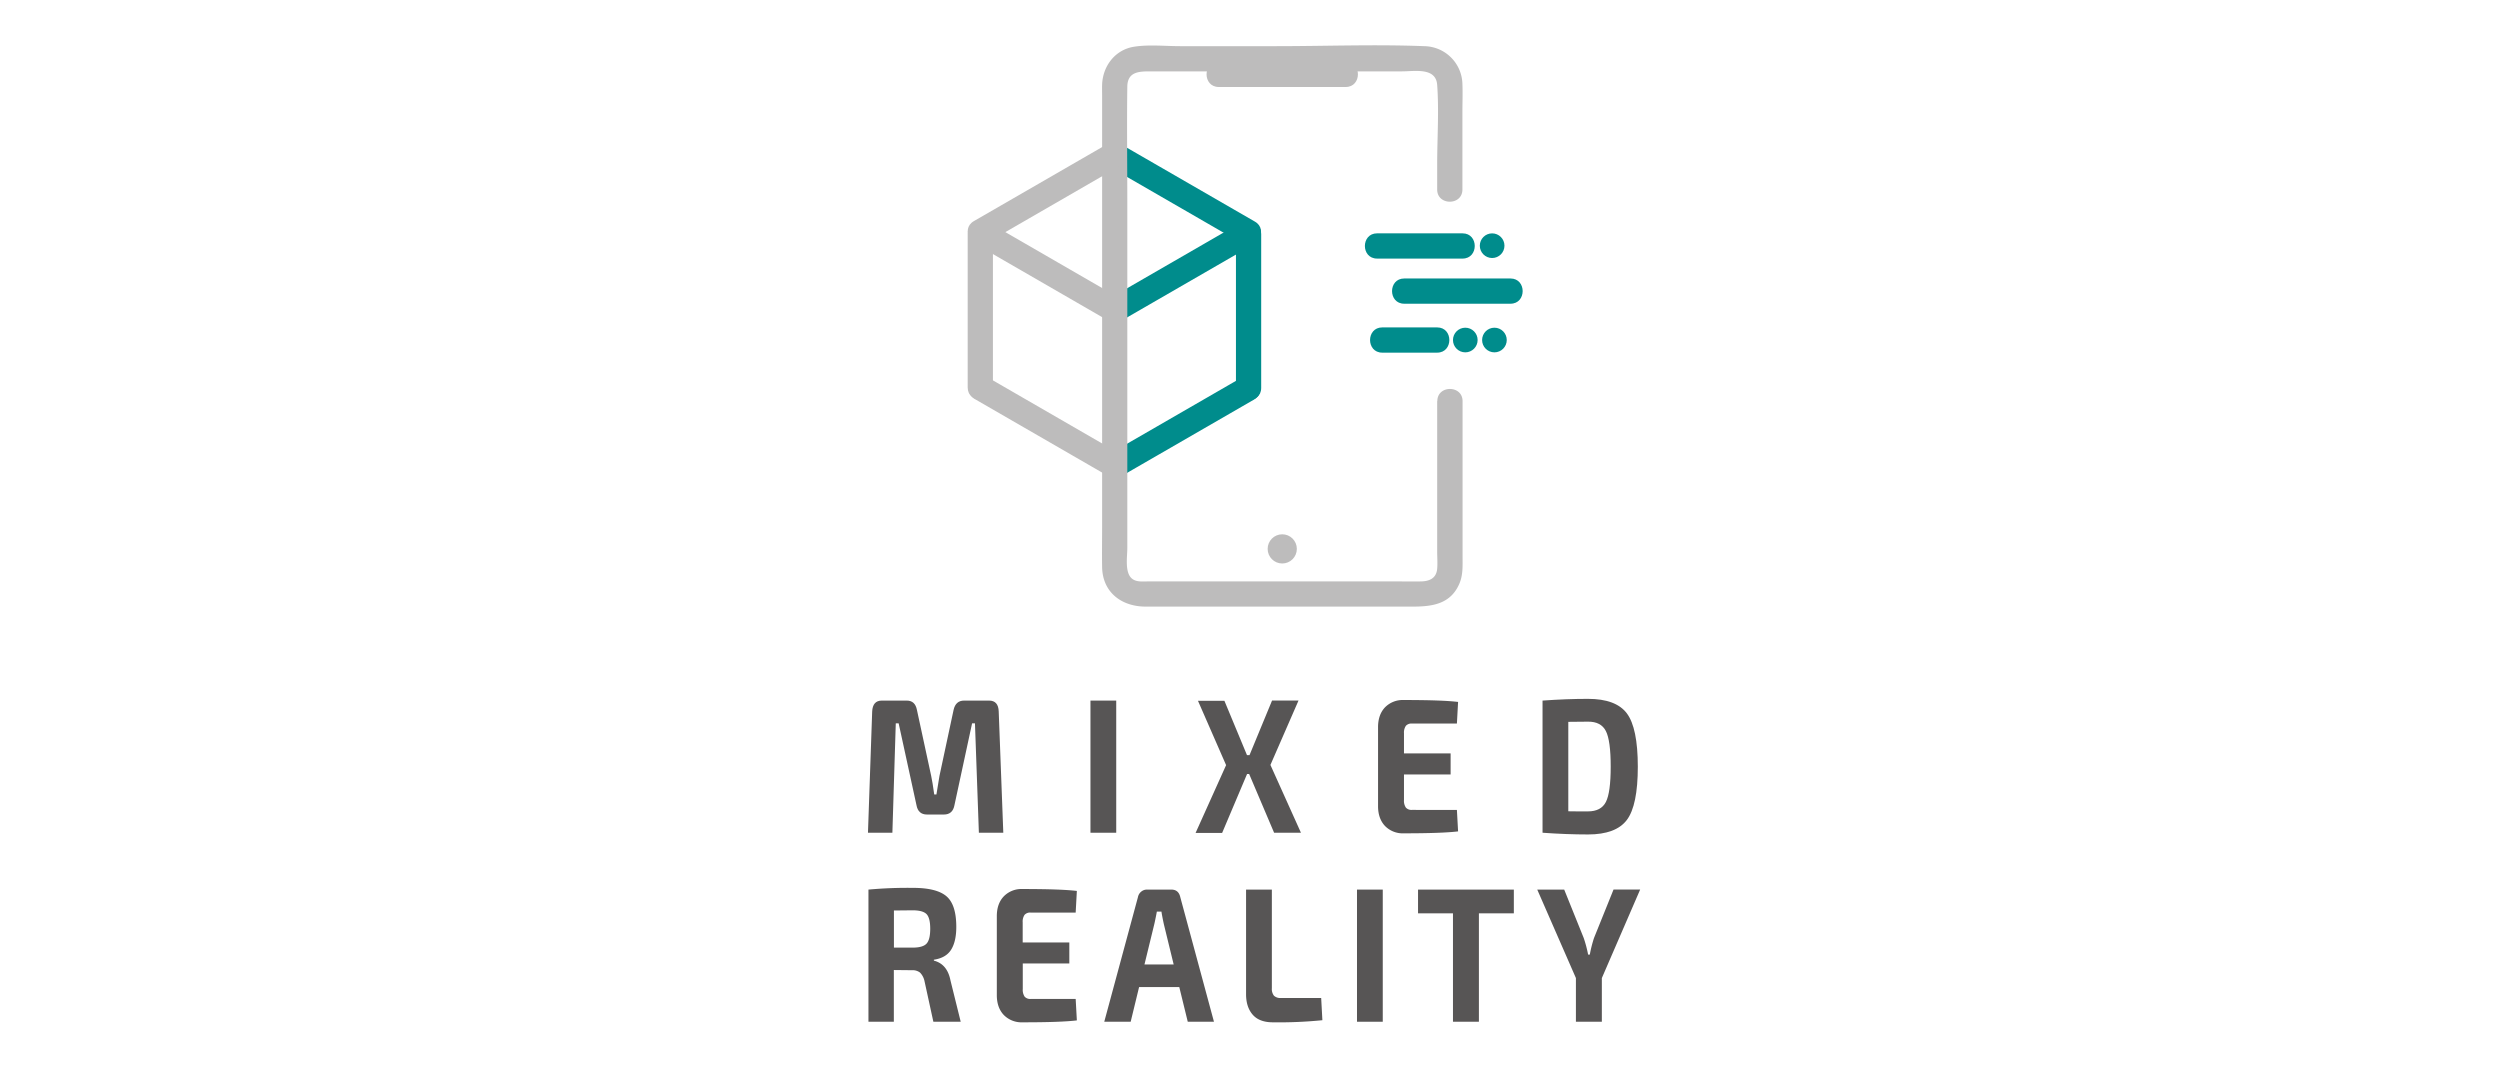 <svg xmlns="http://www.w3.org/2000/svg" viewBox="0 0 1188.58 509.22"><defs><style>.cls-1{fill:#575555;}.cls-2,.cls-5{fill:#008c8c;}.cls-3,.cls-4{fill:#bdbcbc;}.cls-4{stroke:#bdbcbc;}.cls-4,.cls-5{stroke-miterlimit:10;}.cls-5{stroke:#008c8c;}</style></defs><g id="Ebene_1" data-name="Ebene 1"><path class="cls-1" d="M458.37,333.08h11.85q4.44,0,4.6,5.19L477,395.91H465.39l-1.86-52h-1.37l-8.38,38.88q-.81,4.45-5,4.46h-8.06c-2.8,0-4.46-1.49-5-4.46l-8.47-38.88h-1.37l-1.61,52H412.66l2-57.64q.24-5.19,4.59-5.19h11.85q4,0,4.84,4.46l6.77,31.33c.43,2,.92,4.95,1.45,8.83h1.05c.06-.3.26-1.55.61-3.73s.63-3.89.84-5.1l6.7-31.33C454,334.57,455.69,333.08,458.37,333.08Z"/><path class="cls-1" d="M530.69,395.91H518.44V333.08h12.25Z"/><path class="cls-1" d="M593.89,368h-1l-11.85,28H568.42l14.51-32.23-13.38-30.6h12.57L592.85,359h1.21l10.72-25.95h12.58L604,363.68l14.51,32.23H605.75Z"/><path class="cls-1" d="M692.66,385.08l.56,10.19q-7.58.92-25.8.92a11.77,11.77,0,0,1-8.87-3.42q-3.3-3.42-3.38-9.24V345.47q.08-5.84,3.38-9.25a11.8,11.8,0,0,1,8.87-3.41q18.23,0,25.8.91L692.66,344H671.29a3.52,3.52,0,0,0-2.9,1.09,5.65,5.65,0,0,0-.89,3.55v9.56h22.17v10H667.5v12.11a5.81,5.81,0,0,0,.89,3.64,3.52,3.52,0,0,0,2.9,1.1Z"/><path class="cls-1" d="M733.37,395.91V333.08q11.45-.82,21.6-.82,13.31,0,18.5,6.92t5.2,25.32q0,18.39-5.2,25.31T755,396.73Q744.82,396.73,733.37,395.91Zm12.25-52.72v42.52c.91,0,2.41,0,4.47.05s3.7,0,4.88,0q6.21,0,8.51-4.46t2.3-16.84q0-12.39-2.3-16.9T755,343.1Z"/><path class="cls-1" d="M456.75,485.77h-13l-4.19-19.21a8.2,8.2,0,0,0-2.14-4.15,5.72,5.72,0,0,0-3.83-1.14l-8.63-.09v24.59H412.89V422.94a207.24,207.24,0,0,1,21.2-.82q11.21,0,15.89,4t4.67,14.57q0,6.92-2.46,10.83T444,456.27v.45q6.38,1.63,7.9,9.47ZM425,450.53h8.87q4.84,0,6.61-1.87t1.78-7.05q0-5.19-1.74-7t-6.65-1.82l-8.87.09Z"/><path class="cls-1" d="M511.41,474.93l.56,10.2q-7.58.92-25.8.91a11.78,11.78,0,0,1-8.86-3.41q-3.31-3.42-3.39-9.24V435.32q.07-5.82,3.39-9.24a11.74,11.74,0,0,1,8.86-3.41q18.22,0,25.8.91l-.56,10.29H490a3.52,3.52,0,0,0-2.9,1.09,5.66,5.66,0,0,0-.88,3.55v9.56h22.17v10H486.26V470.2a5.84,5.84,0,0,0,.88,3.64,3.52,3.52,0,0,0,2.9,1.09Z"/><path class="cls-1" d="M560.67,469.29H541.56l-4,16.48H525l16-59.19a4.45,4.45,0,0,1,1.54-2.64,4.16,4.16,0,0,1,2.74-1h11.61q3.47,0,4.27,3.64l16,59.19H564.7ZM558,458.54l-4.68-19.21c-.65-3-1-5-1.13-5.92H550c-.1.61-.29,1.58-.56,2.91s-.48,2.34-.64,3l-4.68,19.21Z"/><path class="cls-1" d="M604.68,422.94v46.89a5.19,5.19,0,0,0,1,3.56,4.42,4.42,0,0,0,3.35,1.09h19.1l.57,10.56a206.86,206.86,0,0,1-23.54,1q-6.45,0-9.6-3.64t-3.14-9.74V422.94Z"/><path class="cls-1" d="M657.41,485.77H645.16V422.94h12.25Z"/><path class="cls-1" d="M719.73,434.23H703.12v51.54H690.79V434.23H674.18V422.94h45.55Z"/><path class="cls-1" d="M761.57,465v20.76H749.24V465l-18.39-42.07h12.82l9.27,23a58.33,58.33,0,0,1,2.1,7.92h.81a59,59,0,0,1,2-7.92l9.27-23h12.66Z"/><g id="AR"><path class="cls-2" d="M587.61,111.45v73c0,7.72,12,7.73,12,0V111.45c0-7.72-12-7.73-12,0Z"/><path class="cls-2" d="M596.64,105.37,533.47,68.9c-6.7-3.87-12.75,6.5-6.06,10.36l63.17,36.47c6.7,3.87,12.75-6.5,6.06-10.36Z"/><path class="cls-2" d="M590.1,105.74l-63.17,36.47c-6.68,3.86-.65,14.23,6.06,10.36l63.17-36.47c6.69-3.86.65-14.23-6.06-10.36Z"/><path class="cls-2" d="M590.1,179.64l-63.17,36.47c-6.68,3.86-.65,14.24,6.06,10.36L596.16,190c6.69-3.86.65-14.23-6.06-10.36Z"/><path class="cls-3" d="M683.28,190.72v71.42c0,2.73.24,5.58,0,8.29-.44,4.8-4.06,6-8.11,6H545.64c-2.52,0-5.38.37-7.47-1.34-3.51-2.88-2.21-10.48-2.21-14.45V95.88c0-18.22-.25-36.47,0-54.69.1-7.22,5.73-7.26,11.23-7.26H666.6c5.94,0,16.06-2,16.68,6.4.91,12.49,0,25.4,0,37.92V90.1c0,7.72,12,7.74,12,0v-37c0-4.37.18-8.78,0-13.15a18.43,18.43,0,0,0-18.13-18c-23.43-.92-47.08,0-70.53,0H561.08c-7.15,0-14.91-.86-22,.28-8.95,1.45-14.78,9.16-15.1,18-.06,1.71,0,3.43,0,5.14V250.59c0,6.34-.11,12.69,0,19,.2,12.1,9.33,18.81,20.69,18.81h122c10.42,0,22,.85,27.09-10.74,1.87-4.23,1.59-8.66,1.59-13.16V190.72c0-7.72-12-7.73-12,0Z"/><circle class="cls-4" cx="609.62" cy="260.96" r="6.44"/><path class="cls-3" d="M579.43,41.36H639.8c7.73,0,7.74-12,0-12H579.43c-7.72,0-7.73,12,0,12Z"/><path class="cls-3" d="M460.07,111.21v73c0,7.72,12,7.73,12,0V111.21c0-7.72-12-7.73-12,0Z"/><path class="cls-3" d="M469.09,115.49,532.27,79c6.68-3.86.65-14.23-6.06-10.36L463,105.13c-6.69,3.86-.65,14.24,6,10.36Z"/><path class="cls-3" d="M463.51,115.86l63.18,36.47c6.7,3.87,12.75-6.49,6-10.36L469.57,105.5c-6.7-3.87-12.75,6.5-6.06,10.36Z"/><path class="cls-3" d="M463.51,189.76l63.18,36.48c6.7,3.86,12.75-6.5,6-10.37L469.57,179.4c-6.7-3.87-12.75,6.5-6.06,10.36Z"/><path class="cls-2" d="M654.71,122.94h40.64c7.72,0,7.73-12,0-12H654.71c-7.72,0-7.74,12,0,12Z"/><path class="cls-2" d="M667.62,144.4h50.51c7.72,0,7.73-12,0-12H667.62c-7.72,0-7.73,12,0,12Z"/><path class="cls-2" d="M657.17,167.66h26.1c7.72,0,7.74-12,0-12h-26.1c-7.72,0-7.74,12,0,12Z"/><circle class="cls-5" cx="709.41" cy="116.81" r="5.36"/><circle class="cls-5" cx="710.5" cy="161.66" r="5.36"/><circle class="cls-5" cx="696.65" cy="161.66" r="5.36"/></g></g></svg>